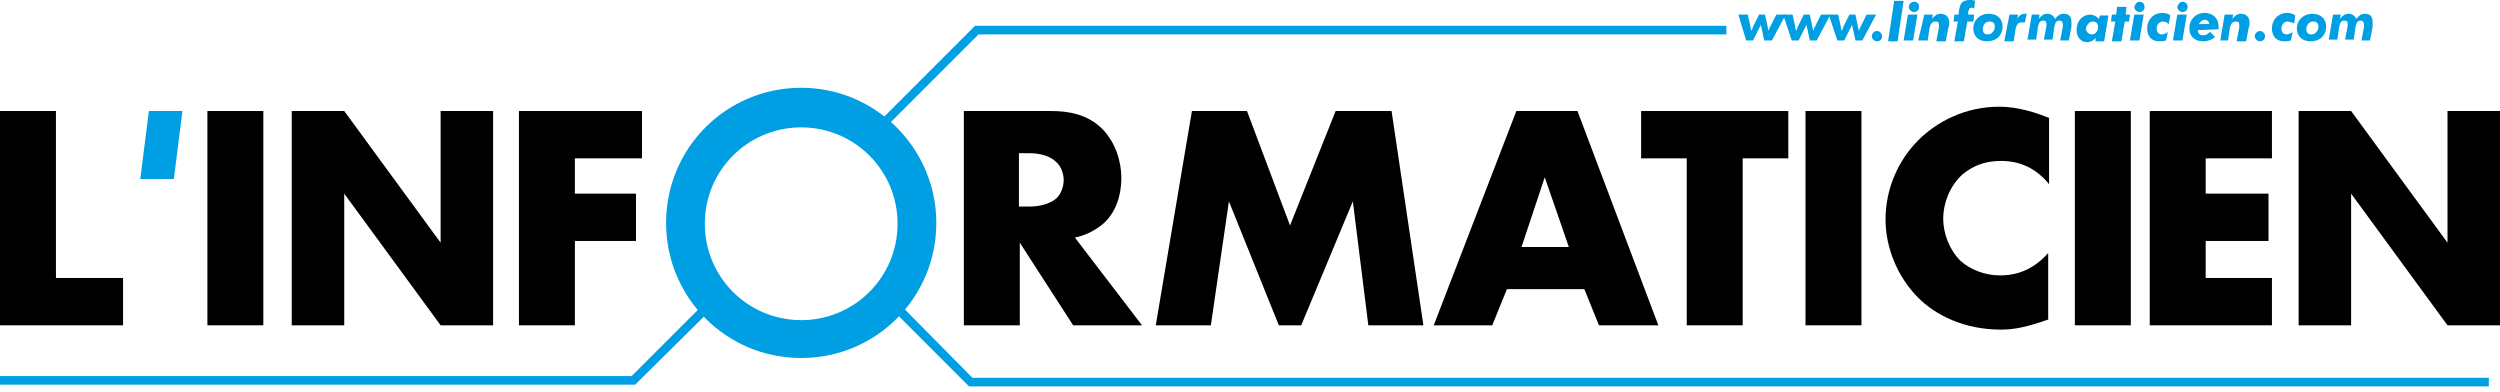 <svg width="300" height="47" viewBox="0 0 300 47" fill="none" xmlns="http://www.w3.org/2000/svg">
<g clip-path="url(#clip0_1073_2543)">
<path d="M6.713 13.322V33.356H14.768V39.036H0V13.322H6.713Z" fill="black"/>
<path d="M17.866 13.322H21.894L20.861 21.48H16.834L17.866 13.322Z" fill="#009EE2"/>
<path d="M31.6 13.322V39.036H24.888V13.322H31.6Z" fill="black"/>
<path d="M77.04 19.002H68.985V23.236H76.317V28.916H68.985V39.036H62.273V13.322H77.04V19.002Z" fill="black"/>
<path d="M126.093 13.322C128.056 13.322 130.534 13.632 132.393 15.594C133.839 17.143 134.562 19.311 134.562 21.377C134.562 23.546 133.839 25.508 132.496 26.747C131.463 27.676 130.121 28.296 128.985 28.503L137.04 39.036H128.778L122.376 29.122V39.036H115.663V13.322H126.093ZM122.376 24.785H123.615C124.648 24.785 126.093 24.475 126.816 23.752C127.333 23.236 127.642 22.41 127.642 21.583C127.642 20.86 127.333 19.931 126.713 19.415C126.093 18.795 124.957 18.382 123.512 18.382H122.272V24.785H122.376Z" fill="black"/>
<path d="M138.692 39.036L143.03 13.322H149.639L154.803 27.057L160.276 13.322H166.988L170.809 39.036H164.2L162.341 24.165L156.145 39.036H153.46L147.47 24.165L145.302 39.036H138.692Z" fill="black"/>
<path d="M190.121 34.699H180.826L179.071 39.036H172.048L181.962 13.322H189.294L199.002 39.036H191.876L190.121 34.699ZM188.262 29.639L185.37 21.274L182.582 29.639H188.262Z" fill="black"/>
<path d="M209.122 19.002V39.036H202.41V19.002H196.937V13.322H214.596V19.002H209.122Z" fill="black"/>
<path d="M223.374 13.322V39.036H216.661V13.322H223.374Z" fill="black"/>
<path d="M245.886 38.313C243.201 39.243 241.756 39.553 240.103 39.553C235.663 39.553 232.255 37.797 230.189 35.732C227.711 33.253 226.265 29.742 226.265 26.334C226.265 22.616 227.814 19.208 230.189 16.833C232.461 14.561 235.869 12.806 239.897 12.806C241.136 12.806 243.098 13.012 245.886 14.148V22.1C243.718 19.415 241.136 19.312 240.103 19.312C238.141 19.312 236.695 19.931 235.456 20.964C233.907 22.41 233.184 24.475 233.184 26.231C233.184 27.986 233.907 29.948 235.25 31.291C236.386 32.324 238.141 33.047 240 33.047C241.033 33.047 243.511 32.943 245.783 30.362V38.313H245.886Z" fill="black"/>
<path d="M255.697 13.322V39.036H248.984V13.322H255.697Z" fill="black"/>
<path d="M272.633 19.002H264.681V23.236H272.22V28.916H264.681V33.356H272.633V39.036H257.969V13.322H272.633V19.002Z" fill="black"/>
<path d="M275.835 39.036V13.322H282.134L293.701 29.122V13.322H300V39.036H293.701L282.134 23.236V39.036H275.835Z" fill="black"/>
<path d="M35.009 39.036V13.322H41.308L52.874 29.122V13.322H59.174V39.036H52.874L41.308 23.236V39.036H35.009Z" fill="black"/>
<path d="M208.606 1.756H209.742L210.052 3.202C210.052 3.408 210.155 3.615 210.155 3.718C210.258 3.511 210.362 3.305 210.362 3.202L211.084 1.756H211.807L212.117 3.202C212.117 3.408 212.22 3.511 212.22 3.718C212.324 3.511 212.324 3.305 212.427 3.202L213.15 1.756H214.286L212.633 4.854H211.704L211.394 3.408C211.394 3.305 211.291 3.098 211.291 2.892C211.291 3.098 211.188 3.202 211.084 3.408L210.362 4.854H209.535L208.606 1.756Z" fill="#009EE2"/>
<path d="M213.976 1.756H215.112L215.422 3.202C215.422 3.408 215.525 3.615 215.525 3.718C215.628 3.511 215.732 3.305 215.732 3.202L216.455 1.756H217.177L217.487 3.202C217.487 3.408 217.591 3.511 217.591 3.718C217.694 3.511 217.694 3.305 217.797 3.202L218.52 1.756H219.656L218.004 4.854H217.177L216.868 3.408C216.868 3.305 216.764 3.098 216.764 2.892C216.764 3.098 216.661 3.202 216.558 3.408L215.835 4.854H215.009L213.976 1.756Z" fill="#009EE2"/>
<path d="M219.45 1.756H220.586L220.895 3.202C220.895 3.408 220.999 3.615 220.999 3.718C221.102 3.511 221.205 3.305 221.205 3.202L221.928 1.756H222.651L222.961 3.202C222.961 3.408 223.064 3.511 223.064 3.718C223.167 3.511 223.167 3.305 223.271 3.202L223.994 1.756H225.13L223.477 4.854H222.651L222.341 3.408C222.341 3.305 222.238 3.098 222.238 2.892C222.238 3.098 222.135 3.202 222.031 3.408L221.309 4.854H220.482L219.45 1.756Z" fill="#009EE2"/>
<path d="M225.232 3.718C225.542 3.718 225.852 4.028 225.852 4.337C225.852 4.75 225.542 4.957 225.232 4.957C224.923 4.957 224.613 4.647 224.613 4.337C224.613 4.028 224.923 3.718 225.232 3.718Z" fill="#009EE2"/>
<path d="M228.434 0.104L227.711 4.957H226.575L227.298 0.104H228.434Z" fill="#009EE2"/>
<path d="M228.95 1.756H230.086L229.57 4.854H228.434L228.95 1.756ZM229.673 0.207C229.983 0.207 230.293 0.413 230.293 0.826C230.293 1.239 229.983 1.446 229.673 1.446C229.364 1.446 229.054 1.136 229.054 0.826C229.054 0.516 229.364 0.207 229.673 0.207Z" fill="#009EE2"/>
<path d="M230.912 1.756H231.945L231.842 2.272C232.152 1.859 232.461 1.652 232.874 1.652C233.494 1.652 233.907 2.065 233.907 2.685C233.907 2.892 233.907 3.098 233.804 3.305L233.494 4.957H232.358L232.668 3.305C232.668 3.201 232.668 3.098 232.668 2.995C232.668 2.685 232.565 2.582 232.255 2.582C231.842 2.582 231.635 2.892 231.532 3.408L231.325 4.854H230.189L230.912 1.756Z" fill="#009EE2"/>
<path d="M234.94 2.582H234.424L234.527 1.756H235.043V1.446C235.147 1.033 235.147 0.723 235.353 0.413C235.56 0.103 235.973 0 236.386 0C236.592 0 236.799 -1.57732e-06 237.006 0.103L236.902 1.033C236.799 0.929 236.696 0.929 236.593 0.929C236.283 0.929 236.283 1.136 236.179 1.446V1.756H236.902L236.799 2.582H236.076L235.663 4.957H234.527L234.94 2.582Z" fill="#009EE2"/>
<path d="M238.658 1.652C239.69 1.652 240.31 2.272 240.31 3.201C240.31 4.234 239.587 4.957 238.451 4.957C237.418 4.957 236.799 4.337 236.799 3.408C236.799 2.375 237.625 1.652 238.658 1.652ZM237.935 3.511C237.935 3.924 238.141 4.131 238.554 4.131C238.968 4.131 239.381 3.718 239.381 3.201C239.381 2.788 239.174 2.582 238.761 2.582C238.245 2.582 237.935 2.995 237.935 3.511Z" fill="#009EE2"/>
<path d="M241.136 1.756H242.168L242.065 2.272C242.272 1.859 242.582 1.652 242.995 1.652C243.098 1.652 243.098 1.652 243.201 1.652L242.995 2.685C242.891 2.685 242.788 2.685 242.582 2.685C242.168 2.685 241.962 2.995 241.859 3.511L241.652 4.957H240.516L241.136 1.756Z" fill="#009EE2"/>
<path d="M243.821 1.756H244.75L244.647 2.272C244.957 1.859 245.267 1.652 245.68 1.652C246.093 1.652 246.403 1.859 246.609 2.272C246.919 1.859 247.229 1.652 247.642 1.652C248.262 1.652 248.571 1.962 248.571 2.685C248.571 2.788 248.571 2.995 248.571 3.201L248.262 4.854H247.229L247.539 3.201C247.539 3.098 247.539 3.098 247.539 2.995C247.539 2.685 247.435 2.478 247.126 2.478C246.713 2.478 246.609 2.788 246.506 3.305L246.3 4.75H245.267L245.577 3.098C245.577 2.995 245.577 2.892 245.577 2.892C245.577 2.582 245.473 2.478 245.164 2.478C244.75 2.478 244.647 2.788 244.544 3.305L244.337 4.75H243.305L243.821 1.756Z" fill="#009EE2"/>
<path d="M250.43 5.061C249.707 5.061 249.191 4.441 249.191 3.615C249.191 2.479 249.914 1.756 250.843 1.756C251.256 1.756 251.566 1.962 251.876 2.272L251.979 1.859H253.012L252.496 4.957H251.463V4.544C251.256 4.854 250.843 5.061 250.43 5.061ZM251.05 4.131C251.463 4.131 251.773 3.718 251.773 3.202C251.773 2.789 251.463 2.582 251.153 2.582C250.74 2.582 250.327 2.995 250.327 3.511C250.327 3.821 250.637 4.131 251.05 4.131Z" fill="#009EE2"/>
<path d="M253.838 2.581H253.322L253.425 1.755H253.941L254.045 0.826H255.181L255.077 1.755H255.594L255.49 2.581H254.974L254.561 4.956H253.425L253.838 2.581Z" fill="#009EE2"/>
<path d="M256.11 1.756H257.246L256.73 4.854H255.594L256.11 1.756ZM256.73 0.207C257.04 0.207 257.349 0.413 257.349 0.826C257.349 1.239 257.04 1.446 256.73 1.446C256.42 1.446 256.11 1.136 256.11 0.826C256.213 0.516 256.42 0.207 256.73 0.207Z" fill="#009EE2"/>
<path d="M259.518 2.582C259.105 2.582 258.795 2.995 258.795 3.408C258.795 3.821 259.002 4.131 259.415 4.131C259.621 4.131 259.931 4.027 260.138 3.821L259.931 4.853C259.621 4.957 259.415 4.957 259.105 4.957C258.176 4.957 257.659 4.337 257.659 3.408C257.659 2.375 258.382 1.549 259.518 1.549C259.828 1.549 260.241 1.652 260.447 1.859L260.241 2.891C260.034 2.685 259.828 2.582 259.518 2.582Z" fill="#009EE2"/>
<path d="M261.274 1.756H262.41L261.893 4.854H260.757L261.274 1.756ZM261.893 0.207C262.203 0.207 262.513 0.413 262.513 0.826C262.513 1.239 262.203 1.446 261.893 1.446C261.583 1.446 261.274 1.136 261.274 0.826C261.377 0.516 261.583 0.207 261.893 0.207Z" fill="#009EE2"/>
<path d="M263.752 3.614C263.752 4.027 263.959 4.234 264.372 4.234C264.682 4.234 264.888 4.131 265.198 3.821L265.818 4.44C265.405 4.75 264.992 4.957 264.372 4.957C263.339 4.957 262.72 4.337 262.72 3.408C262.72 2.375 263.443 1.549 264.579 1.549C265.508 1.549 266.231 2.168 266.231 3.201C266.231 3.304 266.231 3.408 266.231 3.511L263.752 3.614ZM264.579 2.375C264.269 2.375 264.062 2.582 263.856 2.891H265.095C265.095 2.582 264.888 2.375 264.579 2.375Z" fill="#009EE2"/>
<path d="M266.954 1.756H267.987L267.883 2.272C268.193 1.859 268.503 1.652 268.916 1.652C269.536 1.652 269.949 2.065 269.949 2.685C269.949 2.892 269.949 3.098 269.845 3.305L269.536 4.957H268.4L268.709 3.305C268.709 3.201 268.709 3.098 268.709 2.995C268.709 2.685 268.606 2.582 268.296 2.582C267.883 2.582 267.677 2.892 267.573 3.408L267.367 4.854H266.438L266.954 1.756Z" fill="#009EE2"/>
<path d="M271.187 3.718C271.497 3.718 271.807 4.028 271.807 4.337C271.807 4.75 271.497 4.957 271.187 4.957C270.878 4.957 270.568 4.647 270.568 4.337C270.568 4.028 270.878 3.718 271.187 3.718Z" fill="#009EE2"/>
<path d="M274.492 2.582C274.079 2.582 273.769 2.995 273.769 3.408C273.769 3.821 273.976 4.131 274.389 4.131C274.595 4.131 274.905 4.027 275.112 3.821L274.905 4.853C274.595 4.957 274.389 4.957 274.079 4.957C273.15 4.957 272.633 4.337 272.633 3.408C272.633 2.375 273.356 1.549 274.492 1.549C274.802 1.549 275.215 1.652 275.422 1.859L275.318 2.788C274.905 2.685 274.699 2.582 274.492 2.582Z" fill="#009EE2"/>
<path d="M277.487 1.652C278.52 1.652 279.14 2.272 279.14 3.201C279.14 4.234 278.417 4.957 277.281 4.957C276.248 4.957 275.628 4.337 275.628 3.408C275.628 2.375 276.455 1.652 277.487 1.652ZM276.764 3.511C276.764 3.924 276.971 4.131 277.384 4.131C277.797 4.131 278.21 3.718 278.21 3.201C278.21 2.788 278.004 2.582 277.591 2.582C277.074 2.582 276.764 2.995 276.764 3.511Z" fill="#009EE2"/>
<path d="M279.966 1.756H280.895L280.792 2.272C281.102 1.859 281.412 1.652 281.825 1.652C282.238 1.652 282.548 1.859 282.754 2.272C283.064 1.859 283.374 1.652 283.787 1.652C284.407 1.652 284.716 1.962 284.716 2.685C284.716 2.788 284.716 2.995 284.716 3.201L284.407 4.854H283.374L283.684 3.201C283.684 3.098 283.684 3.098 283.684 2.995C283.684 2.685 283.58 2.478 283.271 2.478C282.858 2.478 282.754 2.788 282.651 3.305L282.445 4.75H281.412L281.722 3.098C281.722 2.995 281.722 2.892 281.722 2.892C281.722 2.582 281.618 2.478 281.309 2.478C280.895 2.478 280.792 2.788 280.689 3.305L280.482 4.75H279.45L279.966 1.756Z" fill="#009EE2"/>
<path d="M96.144 10.533C87.16 10.533 79.931 17.762 79.931 26.747C79.931 35.731 87.16 42.96 96.144 42.96C105.129 42.96 112.358 35.731 112.358 26.747C112.358 17.865 105.129 10.533 96.144 10.533ZM96.144 38.416C89.741 38.416 84.578 33.253 84.578 26.85C84.578 20.447 89.741 15.284 96.144 15.284C102.547 15.284 107.71 20.447 107.71 26.85C107.71 33.253 102.547 38.416 96.144 38.416Z" fill="#009EE2"/>
<path d="M105.955 15.594L105.232 14.871L117.005 3.098H207.16V4.131H117.418L105.955 15.594Z" fill="#009EE2"/>
<path d="M298.658 46.368H116.282L106.472 36.558L107.195 35.731L116.695 45.336H298.658V46.368Z" fill="#009EE2"/>
<path d="M76.213 46.162H0V45.129H75.8L85.198 35.731L85.921 36.558L76.213 46.162Z" fill="#009EE2"/>
</g>
<defs>
<clipPath id="clip0_1073_2543">
<rect width="300" height="47" fill="white"/>
</clipPath>
</defs>
</svg>
